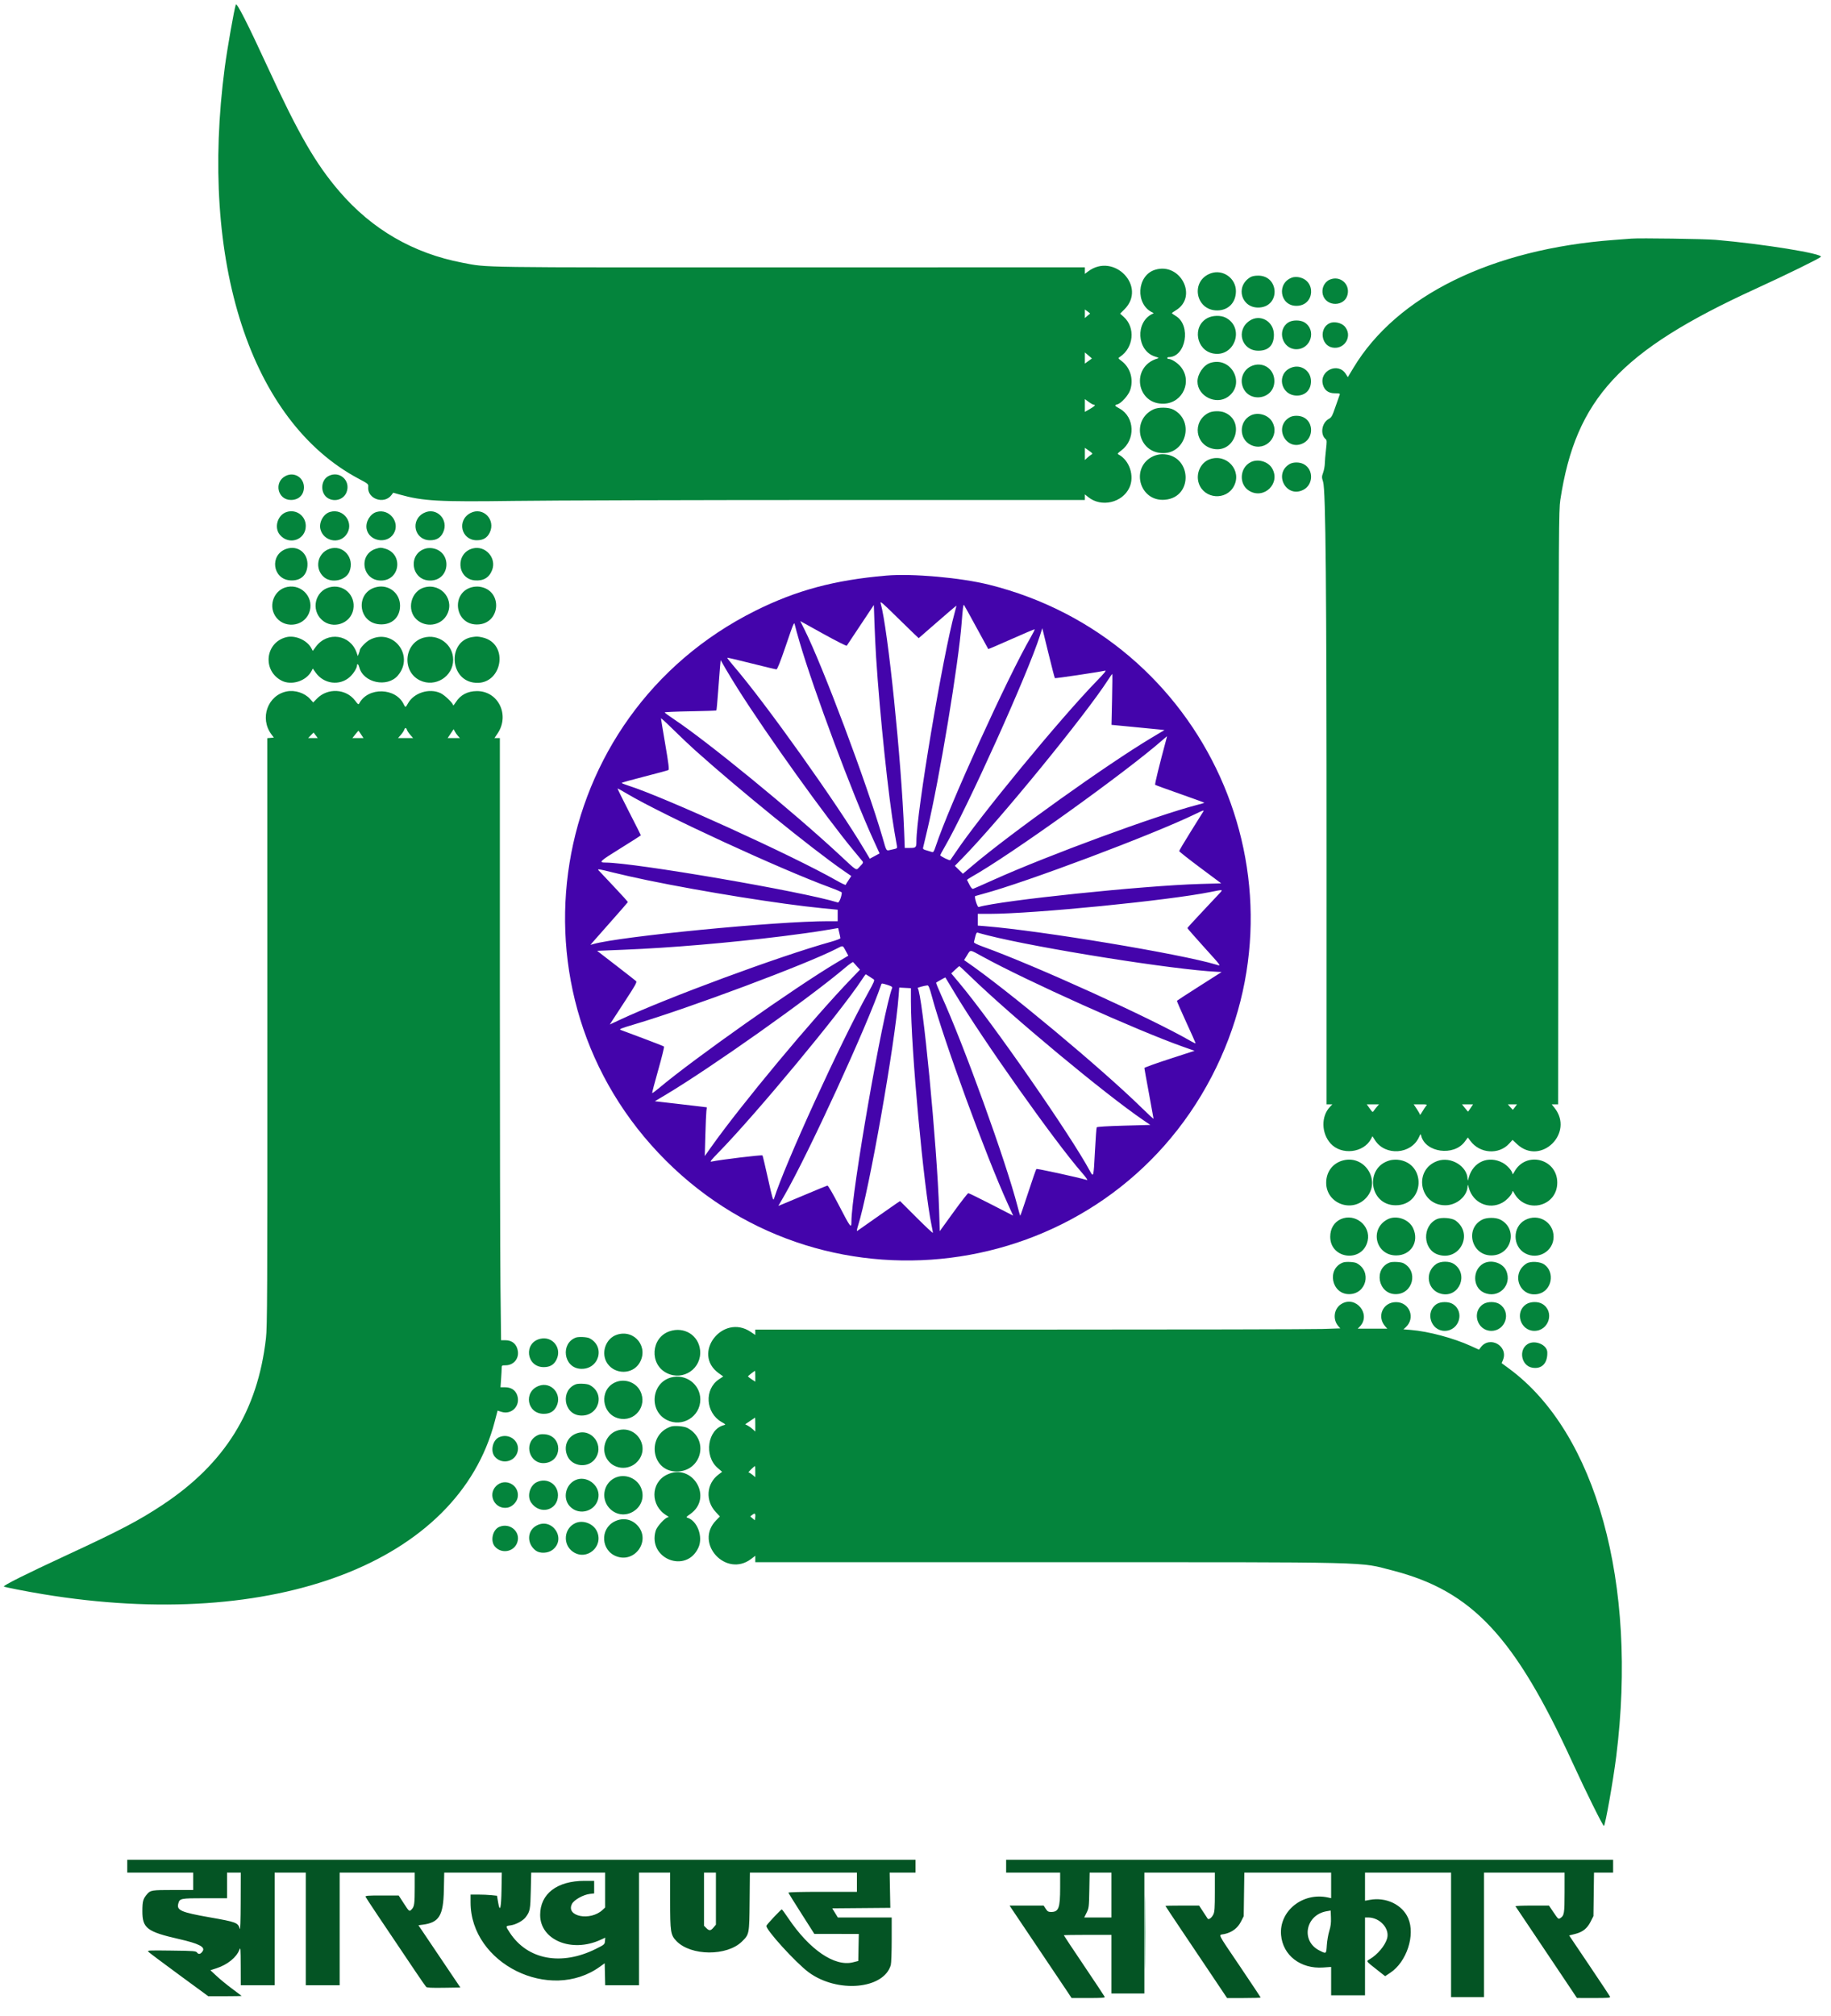 <?xml version="1.0" encoding="UTF-8"?>
<svg xmlns="http://www.w3.org/2000/svg" xmlns:xlink="http://www.w3.org/1999/xlink" id="svg" version="1.1" width="400" height="440.4" viewBox="0, 0, 400,440.4">
  <g id="svgg">
    <path id="path0" d="M27.800 407.600 L 27.800 409.000 35.000 409.000 L 42.200 409.000 42.200 410.900 L 42.200 412.800 37.787 412.800 C 33.212 412.800,32.865 412.854,32.154 413.679 C 31.254 414.724,31.109 415.239,31.104 417.400 C 31.097 421.155,32.096 421.915,39.161 423.527 C 43.412 424.498,44.856 425.233,44.286 426.137 C 43.870 426.796,43.404 426.936,43.080 426.500 C 42.798 426.120,42.509 426.097,37.441 426.033 C 32.116 425.967,32.101 425.968,32.500 426.363 C 32.720 426.581,35.735 428.838,39.200 431.380 L 45.500 436.000 49.183 436.000 C 51.209 436.000,52.829 435.965,52.783 435.922 C 52.737 435.879,51.796 435.174,50.691 434.353 C 49.586 433.533,48.071 432.291,47.325 431.593 L 45.968 430.325 47.282 429.899 C 49.694 429.117,51.689 427.501,52.303 425.831 C 52.543 425.178,52.573 425.552,52.586 429.350 L 52.600 433.600 56.300 433.600 L 60.000 433.600 60.000 421.300 L 60.000 409.000 63.400 409.000 L 66.800 409.000 66.800 421.300 L 66.800 433.600 70.500 433.600 L 74.200 433.600 74.200 421.300 L 74.200 409.000 82.400 409.000 L 90.600 409.000 90.600 412.175 C 90.600 415.762,90.516 416.400,89.970 416.986 C 89.421 417.575,89.414 417.570,88.200 415.700 L 87.100 414.006 83.429 414.003 C 80.239 414.000,79.772 414.040,79.873 414.301 C 79.974 414.564,83.272 419.503,90.760 430.600 C 91.911 432.305,92.958 433.815,93.088 433.955 C 93.266 434.147,94.212 434.196,96.949 434.155 L 100.575 434.100 95.993 427.300 L 91.411 420.500 92.356 420.376 C 95.931 419.906,96.851 418.405,96.967 412.850 L 97.047 409.000 103.336 409.000 L 109.625 409.000 109.562 412.690 C 109.492 416.848,109.215 417.860,108.808 415.446 L 108.573 414.054 107.357 413.927 C 106.688 413.857,105.390 413.800,104.471 413.800 L 102.800 413.800 102.800 415.508 C 102.800 428.878,120.135 437.462,131.100 429.522 L 132.100 428.798 132.156 431.199 L 132.212 433.600 135.906 433.600 L 139.600 433.600 139.600 421.300 L 139.600 409.000 143.000 409.000 L 146.400 409.000 146.400 415.064 C 146.400 422.029,146.494 422.631,147.794 423.970 C 150.947 427.219,158.790 427.276,162.065 424.073 C 163.695 422.479,163.692 422.494,163.760 415.350 L 163.821 409.000 175.510 409.000 L 187.200 409.000 187.200 411.100 L 187.200 413.200 179.683 413.200 C 174.849 413.200,172.190 413.270,172.233 413.397 C 172.270 413.505,173.560 415.571,175.100 417.990 L 177.900 422.386 182.755 422.393 L 187.611 422.400 187.555 425.350 L 187.500 428.300 186.351 428.591 C 182.330 429.609,176.833 425.853,172.165 418.900 C 171.501 417.910,170.887 417.073,170.802 417.041 C 170.650 416.984,167.564 420.256,167.435 420.610 C 167.169 421.343,173.843 428.695,176.663 430.775 C 182.920 435.388,193.084 434.487,194.605 429.184 C 194.712 428.809,194.800 426.320,194.800 423.651 L 194.800 418.800 188.917 418.800 L 183.034 418.800 182.421 417.803 L 181.807 416.806 188.154 416.753 L 194.500 416.700 194.426 412.850 L 194.352 409.000 197.176 409.000 L 200.000 409.000 200.000 407.600 L 200.000 406.200 113.900 406.200 L 27.800 406.200 27.800 407.600 M219.800 407.600 L 219.800 409.000 225.700 409.000 L 231.600 409.000 231.599 412.250 C 231.597 416.760,231.283 417.603,229.605 417.598 C 229.021 417.595,228.823 417.476,228.448 416.898 L 227.996 416.200 224.275 416.200 L 220.554 416.200 220.912 416.750 C 221.109 417.053,223.513 420.630,226.255 424.700 C 228.996 428.770,231.883 433.066,232.670 434.247 L 234.100 436.394 237.771 436.397 C 240.630 436.399,241.421 436.345,241.342 436.150 C 241.287 436.013,239.252 432.946,236.821 429.336 C 234.389 425.725,232.400 422.733,232.400 422.686 C 232.400 422.639,234.740 422.600,237.600 422.600 L 242.800 422.600 242.800 429.000 L 242.800 435.400 246.400 435.400 L 250.000 435.400 250.000 422.200 L 250.000 409.000 257.700 409.000 L 265.400 409.000 265.400 413.220 C 265.400 416.706,265.343 417.559,265.074 418.127 C 264.724 418.863,264.035 419.373,263.825 419.051 C 263.756 418.946,263.307 418.262,262.827 417.530 L 261.953 416.200 258.277 416.200 C 256.254 416.200,254.600 416.234,254.600 416.275 C 254.600 416.317,256.228 418.769,258.217 421.725 C 260.206 424.681,263.236 429.193,264.950 431.750 L 268.066 436.400 271.733 436.400 C 273.750 436.400,275.400 436.350,275.400 436.290 C 275.400 436.229,273.375 433.177,270.900 429.507 C 265.672 421.754,266.137 422.723,267.498 422.418 C 269.154 422.047,270.373 421.131,271.096 419.715 L 271.700 418.529 271.768 413.765 L 271.837 409.000 281.318 409.000 L 290.800 409.000 290.800 411.795 L 290.800 414.590 290.150 414.445 C 284.636 413.215,279.420 417.359,279.861 422.621 C 280.234 427.069,284.121 430.075,289.050 429.728 L 290.800 429.604 290.800 432.702 L 290.800 435.800 294.500 435.800 L 298.200 435.800 298.200 427.300 L 298.200 418.800 298.864 418.800 C 301.472 418.800,303.668 421.251,303.014 423.432 C 302.548 424.988,300.924 426.917,299.248 427.904 C 298.423 428.390,298.352 428.280,300.648 430.089 L 302.597 431.624 303.721 430.877 C 307.311 428.495,309.229 422.634,307.627 418.948 C 306.342 415.993,302.787 414.297,299.250 414.951 L 298.200 415.145 298.200 412.073 L 298.200 409.000 307.600 409.000 L 317.000 409.000 317.000 422.600 L 317.000 436.200 320.600 436.200 L 324.200 436.200 324.200 422.600 L 324.200 409.000 333.000 409.000 L 341.800 409.000 341.797 413.350 C 341.794 417.924,341.718 418.382,340.866 418.942 C 340.450 419.216,340.387 419.162,339.409 417.714 L 338.388 416.200 334.682 416.200 C 332.644 416.200,331.019 416.268,331.070 416.350 C 331.122 416.433,332.979 419.200,335.196 422.500 C 337.413 425.800,340.413 430.275,341.864 432.444 L 344.500 436.388 348.171 436.394 C 351.272 436.399,351.826 436.356,351.733 436.114 C 351.673 435.957,349.637 432.881,347.210 429.278 L 342.796 422.728 344.096 422.401 C 345.762 421.982,346.738 421.205,347.500 419.691 L 348.100 418.500 348.163 413.750 L 348.226 409.000 350.313 409.000 L 352.400 409.000 352.400 407.600 L 352.400 406.200 286.100 406.200 L 219.800 406.200 219.800 407.600 M52.582 415.450 C 52.570 419.562,52.500 421.679,52.386 421.289 C 51.989 419.923,51.666 419.800,45.742 418.758 C 39.583 417.675,38.567 417.233,38.942 415.801 C 39.247 414.633,39.406 414.600,44.708 414.600 L 49.600 414.600 49.600 411.800 L 49.600 409.000 51.100 409.000 L 52.600 409.000 52.582 415.450 M132.200 412.810 L 132.200 416.619 131.650 417.137 C 128.973 419.660,123.532 418.599,124.956 415.832 C 125.413 414.945,127.447 413.813,128.874 413.652 L 129.800 413.548 129.800 412.174 L 129.800 410.800 127.710 410.800 C 121.684 410.800,117.996 413.634,118.002 418.258 C 118.009 423.729,124.876 426.567,131.162 423.696 L 132.223 423.211 132.162 423.956 C 132.102 424.680,132.050 424.725,130.200 425.650 C 122.631 429.432,115.237 428.046,111.370 422.119 C 110.412 420.650,110.409 420.681,111.521 420.528 C 112.697 420.367,114.271 419.513,114.858 418.718 C 115.789 417.456,115.863 417.067,115.957 412.950 L 116.047 409.000 124.123 409.000 L 132.200 409.000 132.200 412.810 M156.400 414.685 L 156.400 420.369 155.882 420.985 C 155.256 421.728,154.935 421.753,154.291 421.109 L 153.800 420.618 153.800 414.809 L 153.800 409.000 155.100 409.000 L 156.400 409.000 156.400 414.685 M242.800 413.900 L 242.800 418.800 239.831 418.800 L 236.861 418.800 237.381 417.751 C 237.876 416.750,237.903 416.521,237.971 412.851 L 238.042 409.000 240.421 409.000 L 242.800 409.000 242.800 413.900 M290.395 421.750 C 290.164 422.492,289.922 423.889,289.857 424.854 C 289.727 426.813,289.763 426.788,288.200 425.992 C 284.123 423.914,285.205 418.229,289.829 417.437 L 290.700 417.288 290.758 418.844 C 290.801 419.993,290.706 420.752,290.395 421.750 " stroke="none" fill="#045424" fill-rule="evenodd"></path>
    <path id="path1" d="M51.516 1.005 C 51.174 1.952,49.648 10.604,49.118 14.600 C 43.462 57.253,54.765 92.027,78.361 104.564 C 80.453 105.675,80.499 105.714,80.438 106.344 C 80.184 108.967,83.924 110.267,85.529 108.114 L 85.900 107.617 87.300 108.012 C 92.382 109.445,95.856 109.638,112.400 109.404 C 120.045 109.296,151.207 109.206,181.650 109.204 L 237.000 109.200 237.000 108.591 L 237.000 107.981 237.750 108.583 C 240.606 110.874,245.187 109.815,246.727 106.508 C 247.897 103.996,246.762 100.535,244.356 99.271 C 244.062 99.117,244.148 98.989,244.949 98.395 C 248.106 96.052,247.909 91.073,244.587 89.241 C 243.471 88.626,243.400 88.494,244.092 88.320 C 244.934 88.109,246.522 86.337,246.906 85.183 C 247.681 82.849,246.936 80.310,245.054 78.875 C 244.218 78.237,244.217 78.235,244.658 77.944 C 247.677 75.950,248.093 71.534,245.481 69.202 L 244.700 68.505 245.621 67.591 C 250.642 62.609,243.321 54.999,237.661 59.316 L 237.000 59.820 237.000 59.104 L 237.000 58.388 172.550 58.401 C 102.802 58.415,106.742 58.471,101.041 57.385 C 90.272 55.332,81.258 50.108,74.117 41.781 C 68.917 35.716,65.229 29.317,58.428 14.562 C 54.045 5.052,51.709 0.470,51.516 1.005 M356.400 52.119 C 355.905 52.160,354.195 52.291,352.600 52.408 C 325.940 54.376,305.148 64.577,295.675 80.336 L 294.450 82.374 293.974 81.637 C 292.291 79.033,288.185 80.972,288.996 83.987 C 289.339 85.258,290.217 85.900,291.614 85.900 C 292.595 85.900,292.781 85.952,292.674 86.200 C 292.603 86.365,292.188 87.542,291.752 88.815 C 291.048 90.872,290.887 91.170,290.307 91.482 C 288.736 92.328,288.345 94.877,289.625 95.938 C 289.869 96.140,289.876 96.483,289.671 98.238 C 289.539 99.372,289.424 100.738,289.415 101.273 C 289.407 101.808,289.245 102.682,289.056 103.215 C 288.733 104.125,288.732 104.248,289.047 105.242 C 289.610 107.018,289.806 128.337,289.803 187.350 L 289.800 241.200 290.437 241.200 L 291.075 241.200 290.548 241.750 C 288.586 243.799,288.647 247.501,290.679 249.751 C 293.054 252.379,297.915 251.820,299.531 248.733 L 299.828 248.166 300.379 249.033 C 302.612 252.548,308.301 252.145,310.000 248.351 C 310.333 247.607,310.355 247.593,310.472 248.061 C 311.396 251.742,317.594 252.590,319.986 249.363 L 320.671 248.438 321.206 249.169 C 323.262 251.977,327.446 252.268,329.711 249.761 L 330.426 248.970 331.417 249.897 C 336.561 254.709,344.005 247.464,339.583 241.950 L 338.981 241.200 339.687 241.200 L 340.393 241.200 340.454 176.350 C 340.511 115.734,340.537 111.350,340.865 109.200 C 344.231 87.119,353.913 76.649,383.500 63.097 C 390.305 59.980,397.322 56.543,397.772 56.106 C 398.465 55.433,385.155 53.277,374.800 52.385 C 372.358 52.175,358.186 51.970,356.400 52.119 M252.334 58.925 C 248.315 60.159,247.966 66.527,251.822 68.274 C 252.059 68.382,252.059 68.418,251.822 68.526 C 247.966 70.273,248.314 76.633,252.334 77.878 C 253.192 78.143,253.247 78.193,252.825 78.318 C 246.923 80.076,248.265 88.513,254.392 88.166 C 258.486 87.935,260.537 83.135,257.873 80.022 C 257.166 79.197,255.906 78.400,255.308 78.400 C 255.139 78.400,255.000 78.310,255.000 78.200 C 255.000 78.090,255.139 78.000,255.308 78.000 C 259.059 78.000,260.275 71.085,256.886 69.030 C 256.406 68.738,256.013 68.455,256.013 68.400 C 256.013 68.345,256.406 68.062,256.886 67.770 C 261.771 64.808,257.868 57.224,252.334 58.925 M264.512 59.698 C 260.006 61.303,261.121 67.800,265.902 67.800 C 268.334 67.800,270.000 66.092,270.000 63.596 C 270.000 60.772,267.160 58.755,264.512 59.698 M273.100 60.574 C 269.740 62.661,271.251 67.447,275.180 67.163 C 279.738 66.833,279.433 60.198,274.860 60.201 C 274.077 60.201,273.505 60.323,273.100 60.574 M282.383 60.585 C 278.843 61.700,279.525 66.802,283.212 66.799 C 287.255 66.796,287.606 61.122,283.600 60.526 C 283.215 60.469,282.667 60.495,282.383 60.585 M290.479 61.086 C 289.296 61.601,288.637 63.053,288.991 64.367 C 289.717 67.064,293.785 67.028,294.396 64.319 C 294.927 61.962,292.696 60.121,290.479 61.086 M238.148 68.486 C 238.121 68.494,237.853 68.718,237.550 68.985 L 237.000 69.470 237.000 68.529 L 237.000 67.588 237.598 68.030 C 237.926 68.273,238.174 68.478,238.148 68.486 M263.781 69.466 C 260.419 71.241,261.282 76.512,265.051 77.212 C 269.744 78.083,272.001 71.556,267.758 69.381 C 266.685 68.830,264.912 68.868,263.781 69.466 M272.984 70.055 C 269.913 72.124,271.223 76.600,274.900 76.600 C 277.125 76.600,278.300 75.391,278.300 73.100 C 278.300 70.198,275.312 68.486,272.984 70.055 M281.462 70.415 C 278.874 72.073,280.121 76.277,283.202 76.277 C 286.402 76.277,287.661 72.050,284.952 70.399 C 284.057 69.853,282.327 69.861,281.462 70.415 M290.500 70.580 C 288.149 71.617,288.562 75.437,291.077 75.909 C 293.800 76.420,295.589 73.292,293.733 71.266 C 293.025 70.493,291.453 70.160,290.500 70.580 M238.535 78.306 C 238.516 78.312,238.163 78.565,237.750 78.868 L 237.000 79.420 237.000 78.199 L 237.000 76.977 237.785 77.637 C 238.217 77.999,238.555 78.301,238.535 78.306 M264.402 79.263 C 262.937 79.730,261.596 81.680,261.601 83.339 C 261.611 86.508,265.622 88.528,268.242 86.683 C 272.199 83.895,269.038 77.787,264.402 79.263 M273.234 80.029 C 271.730 80.773,270.947 82.516,271.384 84.142 C 272.468 88.165,278.400 87.387,278.400 83.222 C 278.400 80.465,275.711 78.803,273.234 80.029 M282.148 80.277 C 278.750 81.530,279.698 86.402,283.340 86.399 C 285.165 86.398,286.398 85.140,286.399 83.280 C 286.401 81.017,284.254 79.500,282.148 80.277 M238.939 88.400 C 239.450 88.400,239.169 88.709,238.093 89.333 L 237.000 89.966 237.000 88.566 L 237.000 87.165 237.839 87.783 C 238.301 88.122,238.796 88.400,238.939 88.400 M252.000 89.404 C 247.283 91.605,248.441 98.479,253.607 98.947 C 259.015 99.438,261.158 91.969,256.329 89.462 C 255.307 88.932,253.076 88.901,252.000 89.404 M263.980 90.198 C 260.401 92.090,261.098 97.225,265.044 98.035 C 269.849 99.022,272.073 91.998,267.554 90.110 C 266.541 89.686,264.870 89.728,263.980 90.198 M273.245 90.732 C 270.623 92.024,270.626 95.906,273.250 97.176 C 276.493 98.746,279.730 95.205,277.903 92.087 C 277.029 90.596,274.822 89.954,273.245 90.732 M281.678 91.181 C 278.114 93.354,281.102 98.730,284.779 96.761 C 286.990 95.577,286.961 92.186,284.732 91.129 C 283.803 90.688,282.448 90.711,281.678 91.181 M238.453 99.267 C 238.259 99.370,237.853 99.683,237.550 99.964 L 237.000 100.475 237.000 99.142 L 237.000 97.808 237.903 98.445 C 238.686 98.996,238.759 99.106,238.453 99.267 M252.000 99.616 C 246.855 101.945,248.831 109.605,254.459 109.154 C 260.886 108.638,260.332 99.175,253.877 99.204 C 253.331 99.207,252.503 99.389,252.000 99.616 M264.300 100.298 C 262.269 101.010,261.155 103.490,261.909 105.624 C 263.103 109.009,267.858 109.367,269.550 106.200 C 271.373 102.788,268.003 99.000,264.300 100.298 M273.245 100.932 C 270.807 102.134,270.588 105.771,272.869 107.181 C 276.113 109.186,279.829 105.573,277.903 102.287 C 277.029 100.796,274.822 100.154,273.245 100.932 M281.682 101.378 C 278.177 103.516,280.960 108.811,284.649 107.024 C 286.937 105.917,287.028 102.553,284.803 101.370 C 283.899 100.890,282.477 100.894,281.682 101.378 M62.404 103.950 C 59.766 105.276,60.630 109.197,63.560 109.199 C 65.252 109.201,66.398 108.084,66.399 106.431 C 66.401 104.305,64.297 102.999,62.404 103.950 M71.824 103.942 C 69.945 104.868,69.918 107.927,71.781 108.890 C 73.293 109.672,75.129 109.023,75.710 107.501 C 76.667 104.997,74.224 102.760,71.824 103.942 M62.663 111.812 C 60.641 112.424,59.798 115.216,61.149 116.821 C 63.133 119.180,66.797 117.921,66.799 114.880 C 66.801 112.689,64.761 111.176,62.663 111.812 M72.095 111.812 C 70.645 112.234,69.609 114.126,70.008 115.624 C 70.683 118.156,73.991 118.900,75.582 116.878 C 77.536 114.393,75.149 110.924,72.095 111.812 M82.263 111.820 C 80.849 112.230,79.805 113.996,80.087 115.503 C 80.599 118.232,84.550 118.932,86.001 116.552 C 87.497 114.098,85.059 111.011,82.263 111.820 M92.602 112.039 C 89.536 113.613,90.532 118.000,93.956 118.000 C 95.349 118.000,96.228 117.481,96.786 116.329 C 98.149 113.513,95.340 110.633,92.602 112.039 M102.802 112.039 C 99.736 113.613,100.732 118.000,104.156 118.000 C 105.549 118.000,106.428 117.481,106.986 116.329 C 108.349 113.513,105.540 110.633,102.802 112.039 M62.500 119.900 C 58.854 121.190,59.526 126.481,63.371 126.759 C 65.585 126.919,67.007 125.727,67.163 123.580 C 67.363 120.814,65.059 118.996,62.500 119.900 M71.931 119.892 C 69.288 120.834,68.659 124.268,70.799 126.068 C 72.442 127.451,75.524 126.787,76.321 124.880 C 77.585 121.855,74.920 118.826,71.931 119.892 M82.207 119.835 C 78.207 120.983,79.071 126.810,83.240 126.797 C 87.433 126.784,88.153 120.946,84.100 119.824 C 83.179 119.569,83.134 119.569,82.207 119.835 M93.100 119.780 C 89.007 120.809,89.739 126.784,93.960 126.797 C 98.435 126.811,98.835 120.382,94.400 119.731 C 94.015 119.675,93.430 119.697,93.100 119.780 M103.300 119.780 C 99.443 120.750,99.787 126.434,103.722 126.760 C 105.618 126.917,106.874 126.166,107.513 124.494 C 108.520 121.856,106.047 119.089,103.300 119.780 M62.783 128.187 C 59.984 128.732,58.577 132.041,60.100 134.500 C 61.850 137.326,66.216 137.003,67.490 133.954 C 68.800 130.819,66.121 127.537,62.783 128.187 M71.937 128.284 C 68.834 129.125,67.897 133.164,70.292 135.372 C 72.654 137.549,76.599 136.258,77.179 133.117 C 77.758 129.983,75.012 127.450,71.937 128.284 M82.400 128.188 C 77.555 129.162,78.059 136.087,82.995 136.366 C 85.613 136.514,87.407 134.838,87.396 132.256 C 87.383 129.596,85.010 127.663,82.400 128.188 M92.741 128.288 C 89.759 129.080,88.746 133.251,91.031 135.327 C 92.983 137.101,96.139 136.698,97.500 134.500 C 99.529 131.224,96.513 127.286,92.741 128.288 M103.381 128.187 C 98.459 129.145,99.174 136.409,104.189 136.397 C 109.395 136.384,109.949 128.912,104.800 128.151 C 104.415 128.094,103.776 128.110,103.381 128.187 M62.500 139.178 C 57.929 140.363,57.287 146.449,61.500 148.654 C 63.676 149.792,66.921 148.754,68.054 146.558 L 68.334 146.016 68.956 146.898 C 70.729 149.414,74.205 149.860,76.423 147.856 C 77.238 147.119,78.000 145.883,78.000 145.296 C 78.000 144.820,78.336 145.117,78.489 145.729 C 79.345 149.139,84.622 150.263,86.932 147.527 C 90.646 143.128,85.804 137.055,80.740 139.761 C 79.907 140.207,78.600 141.590,78.600 142.026 C 78.600 142.108,78.503 142.427,78.384 142.737 L 78.167 143.300 77.905 142.544 C 76.526 138.567,71.538 137.836,69.013 141.240 L 68.325 142.167 68.050 141.633 C 67.117 139.825,64.489 138.662,62.500 139.178 M92.543 139.275 C 88.254 140.471,87.726 146.681,91.749 148.611 C 95.084 150.211,99.000 147.772,99.000 144.095 C 99.000 140.777,95.778 138.372,92.543 139.275 M103.173 139.141 C 97.905 139.951,98.093 148.228,103.398 149.076 C 109.638 150.074,111.513 140.550,105.340 139.209 C 104.375 138.999,104.143 138.992,103.173 139.141 M62.669 151.011 C 58.478 151.825,56.662 156.881,59.296 160.400 L 59.820 161.100 59.105 161.162 L 58.390 161.225 58.406 225.362 C 58.420 283.011,58.389 289.783,58.100 292.300 C 56.281 308.165,49.145 319.657,35.500 328.692 C 30.319 332.123,26.144 334.312,14.523 339.688 C 5.796 343.726,0.638 346.304,0.855 346.522 C 0.990 346.657,5.816 347.600,9.400 348.191 C 59.993 356.543,100.036 341.248,108.073 310.500 L 108.700 308.100 109.531 308.363 C 111.803 309.082,113.775 306.997,112.980 304.716 C 112.597 303.616,111.649 303.000,110.340 303.000 L 109.340 303.000 109.470 301.169 C 109.542 300.162,109.600 299.082,109.600 298.769 C 109.600 298.233,109.649 298.200,110.450 298.199 C 112.147 298.198,113.363 296.819,113.139 295.150 C 112.934 293.622,111.923 292.723,110.409 292.723 L 109.465 292.723 109.332 281.029 C 109.260 274.597,109.200 245.004,109.200 215.267 L 109.200 161.200 108.614 161.200 L 108.027 161.200 108.710 160.186 C 111.408 156.175,108.854 150.934,104.205 150.944 C 102.157 150.948,100.592 151.769,99.576 153.370 C 99.259 153.869,99.000 154.180,99.000 154.061 C 99.000 153.607,97.165 151.827,96.252 151.396 C 93.782 150.228,90.367 151.321,89.093 153.687 C 88.638 154.531,88.536 154.558,88.241 153.911 C 86.532 150.159,80.393 149.991,78.472 153.644 C 78.317 153.938,78.189 153.852,77.595 153.050 C 75.634 150.403,71.570 150.181,69.230 152.593 L 68.422 153.426 67.709 152.637 C 66.546 151.349,64.436 150.668,62.669 151.011 M88.904 159.413 C 88.976 159.640,89.307 160.135,89.638 160.513 L 90.241 161.200 88.600 161.200 L 86.959 161.200 87.562 160.513 C 87.893 160.135,88.224 159.640,88.296 159.413 C 88.368 159.186,88.505 159.000,88.600 159.000 C 88.695 159.000,88.832 159.186,88.904 159.413 M100.059 160.750 L 100.470 161.200 99.133 161.200 L 97.797 161.200 98.449 160.231 L 99.100 159.262 99.374 159.781 C 99.525 160.066,99.833 160.503,100.059 160.750 M78.876 160.400 L 79.406 161.200 78.193 161.200 L 76.981 161.200 77.624 160.400 C 77.978 159.960,78.285 159.600,78.307 159.600 C 78.329 159.600,78.585 159.960,78.876 160.400 M68.968 160.600 L 69.412 161.200 68.369 161.200 L 67.325 161.200 67.900 160.600 C 68.216 160.270,68.486 160.000,68.500 160.000 C 68.514 160.000,68.724 160.270,68.968 160.600 M300.866 241.650 C 300.644 241.898,300.328 242.302,300.164 242.548 C 299.865 242.996,299.865 242.996,299.220 242.098 L 298.575 241.200 299.922 241.200 L 301.270 241.200 300.866 241.650 M311.547 241.550 C 311.373 241.743,311.000 242.305,310.718 242.800 C 310.436 243.295,310.204 243.597,310.202 243.470 C 310.201 243.344,309.891 242.781,309.514 242.220 L 308.827 241.200 310.345 241.200 C 311.777 241.200,311.844 241.220,311.547 241.550 M321.276 242.000 C 320.985 242.440,320.729 242.800,320.707 242.800 C 320.685 242.800,320.378 242.440,320.024 242.000 L 319.381 241.200 320.593 241.200 L 321.806 241.200 321.276 242.000 M330.968 241.800 C 330.724 242.130,330.512 242.400,330.495 242.400 C 330.479 242.400,330.226 242.130,329.932 241.800 L 329.397 241.200 330.404 241.200 L 331.412 241.200 330.968 241.800 M293.544 253.418 C 291.220 253.965,289.732 255.868,289.719 258.309 C 289.696 262.881,295.386 265.020,298.476 261.600 C 301.716 258.014,298.273 252.305,293.544 253.418 M303.744 253.408 C 298.046 254.826,299.036 263.249,304.900 263.249 C 311.263 263.249,311.700 253.955,305.368 253.309 C 304.891 253.260,304.160 253.305,303.744 253.408 M314.037 253.570 C 308.693 255.466,310.058 263.246,315.735 263.249 C 318.238 263.251,320.560 261.255,320.613 259.056 C 320.624 258.620,320.680 258.696,320.872 259.410 C 321.768 262.732,325.244 264.289,328.187 262.688 C 329.209 262.132,330.393 260.812,330.408 260.211 C 330.412 260.040,330.558 260.170,330.731 260.500 C 333.224 265.243,340.200 263.622,340.200 258.300 C 340.200 253.021,333.262 251.322,330.790 255.996 C 330.585 256.383,330.414 256.556,330.409 256.380 C 330.392 255.773,329.267 254.499,328.285 253.974 C 325.156 252.303,321.798 253.759,320.873 257.188 C 320.680 257.903,320.624 257.980,320.613 257.544 C 320.545 254.701,316.957 252.534,314.037 253.570 M292.900 266.284 C 291.450 266.934,290.600 268.350,290.600 270.119 C 290.600 275.064,297.702 275.835,298.778 271.006 C 299.516 267.697,296.019 264.888,292.900 266.284 M303.100 266.332 C 299.124 268.428,300.518 274.200,305.000 274.200 C 308.236 274.200,310.091 271.223,308.708 268.252 C 307.788 266.276,305.011 265.325,303.100 266.332 M313.900 266.270 C 310.639 267.763,310.803 272.912,314.146 274.015 C 318.882 275.578,322.009 269.455,317.951 266.565 C 317.154 265.997,314.860 265.830,313.900 266.270 M323.761 266.408 C 319.973 268.409,321.488 274.200,325.800 274.200 C 330.241 274.200,331.694 268.399,327.758 266.381 C 326.750 265.864,324.766 265.877,323.761 266.408 M333.181 266.466 C 330.384 267.943,330.395 272.251,333.200 273.750 C 336.020 275.256,339.388 273.294,339.397 270.140 C 339.406 266.902,336.079 264.935,333.181 266.466 M293.400 275.744 C 289.793 277.100,290.852 282.657,294.717 282.657 C 298.529 282.657,299.743 277.650,296.360 275.882 C 295.832 275.606,293.995 275.521,293.400 275.744 M303.600 275.744 C 300.005 277.095,301.051 282.657,304.900 282.657 C 308.676 282.657,309.931 277.623,306.586 275.893 C 306.036 275.608,304.205 275.517,303.600 275.744 M313.798 276.050 C 311.112 277.878,311.799 281.903,314.917 282.604 C 318.787 283.473,320.925 278.285,317.616 276.055 C 316.665 275.414,314.736 275.412,313.798 276.050 M323.994 276.007 C 321.638 277.412,321.711 281.153,324.117 282.295 C 327.316 283.813,330.482 280.702,329.019 277.480 C 328.241 275.768,325.664 275.012,323.994 276.007 M333.491 275.961 C 329.924 278.203,332.007 283.523,336.091 282.602 C 338.990 281.948,339.788 277.900,337.359 276.171 C 336.454 275.527,334.363 275.413,333.491 275.961 M293.048 284.799 C 291.372 285.821,291.071 288.222,292.430 289.718 L 292.810 290.136 288.873 290.268 C 286.707 290.341,257.950 290.400,224.968 290.400 L 165.000 290.400 165.000 290.986 L 165.000 291.573 164.001 290.901 C 157.880 286.782,151.039 295.637,157.022 299.935 L 157.995 300.634 157.052 301.267 C 153.808 303.444,154.130 308.581,157.635 310.583 C 158.553 311.107,158.591 311.159,158.147 311.270 C 154.579 312.166,153.723 317.989,156.773 320.616 L 157.753 321.460 156.931 322.087 C 154.309 324.086,154.055 327.779,156.368 330.252 L 157.269 331.215 156.445 332.057 C 151.595 337.019,158.589 344.696,164.116 340.478 L 165.000 339.803 165.000 340.501 L 165.000 341.200 228.950 341.202 C 301.812 341.205,296.697 341.080,304.300 343.040 C 321.614 347.502,330.912 357.455,343.593 385.100 C 346.510 391.458,350.151 398.800,350.388 398.800 C 350.667 398.800,352.419 388.929,353.085 383.600 C 357.805 345.840,348.701 312.926,329.660 298.915 L 328.050 297.730 328.325 297.071 C 329.606 294.006,325.450 291.623,323.471 294.288 L 323.100 294.788 321.300 293.969 C 317.527 292.253,312.067 290.792,308.252 290.478 L 306.603 290.343 307.112 289.872 C 309.278 287.864,307.925 284.399,304.976 284.401 C 302.075 284.403,300.694 287.592,302.660 289.750 L 303.070 290.200 299.835 290.200 L 296.600 290.200 297.018 289.782 C 299.652 287.148,296.234 282.857,293.048 284.799 M313.862 284.815 C 311.274 286.473,312.521 290.677,315.602 290.677 C 318.802 290.677,320.061 286.450,317.352 284.799 C 316.457 284.253,314.727 284.261,313.862 284.815 M324.041 284.829 C 321.427 286.503,322.682 290.677,325.800 290.677 C 328.930 290.677,330.210 286.584,327.620 284.854 C 326.702 284.241,324.978 284.228,324.041 284.829 M333.372 284.890 C 330.853 286.601,332.142 290.677,335.202 290.677 C 338.402 290.677,339.661 286.450,336.952 284.799 C 335.988 284.211,334.308 284.254,333.372 284.890 M146.239 290.779 C 142.201 292.174,141.829 297.983,145.656 299.890 C 149.272 301.693,153.354 298.889,152.941 294.885 C 152.603 291.611,149.441 289.674,146.239 290.779 M134.823 291.500 C 132.270 292.296,131.162 295.634,132.717 297.842 C 134.413 300.249,138.150 300.202,139.666 297.755 C 141.801 294.309,138.692 290.294,134.823 291.500 M125.800 292.144 C 122.405 293.420,123.114 298.661,126.722 298.960 C 130.794 299.298,132.381 294.152,128.780 292.290 C 128.234 292.008,126.402 291.918,125.800 292.144 M118.055 292.402 C 114.325 293.243,114.948 298.597,118.776 298.599 C 120.147 298.600,121.031 298.075,121.586 296.929 C 122.790 294.441,120.730 291.799,118.055 292.402 M333.744 293.555 C 331.694 294.825,332.336 298.270,334.704 298.714 C 336.793 299.106,338.116 297.755,338.022 295.326 C 337.959 293.689,335.303 292.589,333.744 293.555 M165.000 300.588 L 165.000 301.776 164.200 301.253 C 163.760 300.965,163.402 300.677,163.405 300.614 C 163.409 300.518,164.802 299.429,164.950 299.407 C 164.978 299.403,165.000 299.935,165.000 300.588 M146.543 300.875 C 142.296 302.060,141.715 308.131,145.656 310.128 C 149.053 311.850,153.027 309.407,152.991 305.620 C 152.960 302.310,149.781 299.971,146.543 300.875 M134.300 301.967 C 130.853 303.605,131.415 308.851,135.138 309.789 C 138.664 310.677,141.507 307.099,139.875 303.826 C 138.887 301.842,136.347 300.995,134.300 301.967 M125.800 302.344 C 122.405 303.620,123.114 308.861,126.722 309.160 C 130.794 309.498,132.381 304.352,128.780 302.490 C 128.234 302.208,126.402 302.118,125.800 302.344 M117.737 302.683 C 114.287 303.943,115.112 308.797,118.776 308.799 C 120.147 308.800,121.031 308.275,121.586 307.129 C 122.854 304.509,120.424 301.702,117.737 302.683 M165.000 311.137 L 165.000 312.675 164.450 312.161 C 164.148 311.879,163.651 311.521,163.347 311.366 L 162.793 311.085 163.847 310.366 C 164.426 309.970,164.923 309.635,164.950 309.623 C 164.978 309.610,165.000 310.292,165.000 311.137 M146.599 311.575 C 141.189 313.350,142.171 321.378,147.800 321.394 C 153.296 321.411,155.017 314.391,150.135 311.866 C 149.430 311.502,147.345 311.330,146.599 311.575 M134.727 312.493 C 132.419 313.316,131.308 316.226,132.465 318.419 C 133.800 320.946,137.331 321.353,139.274 319.202 C 142.195 315.970,138.844 311.025,134.727 312.493 M125.931 313.081 C 123.851 313.851,123.014 316.064,124.019 318.140 C 125.061 320.291,128.291 320.675,129.842 318.832 C 132.248 315.973,129.407 311.794,125.931 313.081 M117.172 313.620 C 114.282 315.342,115.704 319.872,119.034 319.552 C 122.973 319.173,122.905 313.537,118.958 313.260 C 118.137 313.202,117.737 313.283,117.172 313.620 M109.054 313.897 C 107.619 314.520,107.074 316.944,108.096 318.159 C 109.541 319.876,112.318 319.366,113.015 317.254 C 113.780 314.936,111.368 312.891,109.054 313.897 M165.000 321.418 L 165.000 322.636 164.385 322.118 C 164.046 321.833,163.664 321.599,163.535 321.597 C 163.353 321.595,164.733 320.240,164.950 320.208 C 164.978 320.203,165.000 320.748,165.000 321.418 M145.634 322.121 C 142.091 323.886,142.072 328.860,145.600 330.978 C 146.071 331.261,146.181 331.399,145.937 331.399 C 145.351 331.400,143.519 333.389,143.243 334.323 C 141.430 340.460,149.952 343.814,152.584 338.000 C 153.633 335.682,152.356 332.184,150.212 331.504 C 149.843 331.387,149.903 331.299,150.748 330.718 C 155.933 327.155,151.268 319.313,145.634 322.121 M134.181 322.865 C 131.654 324.200,131.247 327.731,133.398 329.674 C 136.501 332.478,141.359 329.442,140.205 325.419 C 139.485 322.906,136.501 321.641,134.181 322.865 M125.700 323.272 C 123.532 324.280,122.887 327.257,124.463 328.976 C 126.558 331.262,130.400 330.013,130.747 326.934 C 131.042 324.315,128.081 322.166,125.700 323.272 M117.244 323.733 C 115.723 324.482,115.090 326.808,116.032 328.182 C 117.944 330.968,121.875 329.900,121.893 326.589 C 121.907 324.147,119.457 322.642,117.244 323.733 M108.376 324.576 C 106.446 326.507,108.144 329.749,110.847 329.292 C 111.896 329.115,112.916 328.087,113.096 327.027 C 113.551 324.330,110.307 322.645,108.376 324.576 M164.964 331.624 L 164.900 332.049 164.400 331.627 L 163.900 331.205 164.400 330.812 C 164.954 330.375,165.117 330.610,164.964 331.624 M134.262 332.307 C 130.974 333.945,131.300 338.773,134.780 339.967 C 138.817 341.352,142.146 336.459,139.341 333.263 C 138.032 331.773,136.073 331.404,134.262 332.307 M125.696 332.668 C 123.156 333.821,122.870 337.366,125.191 338.945 C 128.179 340.979,131.918 337.782,130.417 334.477 C 129.648 332.783,127.368 331.909,125.696 332.668 M117.121 333.253 C 115.107 334.408,115.078 337.210,117.065 338.682 C 117.961 339.346,119.709 339.270,120.687 338.524 C 123.868 336.097,120.596 331.261,117.121 333.253 M109.054 333.497 C 107.619 334.120,107.074 336.544,108.096 337.759 C 109.541 339.476,112.318 338.966,113.015 336.854 C 113.780 334.536,111.368 332.491,109.054 333.497 M250.094 422.100 C 250.094 429.360,250.119 432.301,250.150 428.635 C 250.180 424.970,250.180 419.030,250.150 415.435 C 250.119 411.841,250.094 414.840,250.094 422.100 " stroke="none" fill="#04843c" fill-rule="evenodd"></path>
    <path id="path2" d="M193.600 125.719 C 182.286 126.694,173.953 128.935,164.976 133.417 C 119.101 156.319,109.202 217.313,145.486 253.506 C 181.162 289.092,241.454 279.811,264.695 235.154 C 287.135 192.035,263.381 139.516,216.100 127.716 C 209.871 126.161,199.326 125.225,193.600 125.719 M199.800 138.543 L 200.700 139.380 204.800 135.810 C 207.055 133.846,208.916 132.254,208.936 132.272 C 208.956 132.291,208.800 132.929,208.588 133.691 C 205.971 143.132,200.201 177.552,200.200 183.734 C 200.200 185.096,200.101 185.200,198.805 185.200 L 197.653 185.200 197.519 181.650 C 196.933 166.120,193.963 137.249,192.386 131.753 C 192.231 131.212,192.753 131.650,195.550 134.406 C 197.393 136.221,199.305 138.083,199.800 138.543 M213.287 137.000 C 214.690 139.585,215.864 141.727,215.896 141.761 C 215.928 141.794,218.191 140.826,220.924 139.609 C 223.657 138.393,225.950 137.421,226.020 137.449 C 226.090 137.477,225.703 138.265,225.162 139.200 C 220.097 147.943,207.280 176.142,204.408 184.863 C 204.047 185.957,203.893 186.202,203.629 186.100 C 203.448 186.030,202.911 185.869,202.435 185.741 C 201.718 185.549,201.587 185.440,201.666 185.105 C 201.719 184.882,202.125 183.170,202.569 181.300 C 205.266 169.946,209.408 144.952,210.093 135.900 C 210.321 132.893,210.444 131.964,210.590 132.132 C 210.671 132.224,211.884 134.415,213.287 137.000 M191.397 143.600 C 192.210 156.208,194.118 174.338,195.406 181.700 C 195.637 183.020,195.874 184.372,195.932 184.705 C 196.036 185.300,196.019 185.313,194.883 185.552 C 193.483 185.845,193.756 186.194,192.789 182.885 C 189.274 170.859,179.685 145.334,175.706 137.412 L 174.820 135.647 179.843 138.432 C 182.606 139.963,184.919 141.134,184.983 141.033 C 185.047 140.932,186.405 138.889,188.000 136.494 L 190.900 132.138 191.035 136.119 C 191.110 138.309,191.273 141.675,191.397 143.600 M174.699 140.306 C 177.879 151.095,186.184 173.326,190.853 183.547 L 192.154 186.395 191.087 186.973 L 190.020 187.551 188.874 185.625 C 182.831 175.467,167.253 153.590,160.318 145.522 C 159.477 144.544,158.827 143.707,158.872 143.661 C 158.917 143.616,161.290 144.169,164.144 144.890 C 166.999 145.610,169.464 146.200,169.622 146.200 C 169.819 146.200,170.470 144.556,171.697 140.954 C 173.413 135.917,173.490 135.739,173.649 136.504 C 173.739 136.942,174.212 138.653,174.699 140.306 M230.449 148.116 C 230.544 148.211,239.985 146.802,241.399 146.481 C 241.770 146.397,241.310 146.971,239.595 148.734 C 231.658 156.892,213.933 178.416,208.757 186.183 C 208.200 187.017,207.679 187.774,207.598 187.864 C 207.456 188.024,205.409 187.017,205.403 186.784 C 205.401 186.720,205.813 185.955,206.319 185.084 C 211.300 176.494,224.531 147.167,227.175 138.853 L 227.700 137.203 229.019 142.604 C 229.744 145.574,230.388 148.054,230.449 148.116 M161.159 150.400 C 167.541 160.509,180.453 178.531,186.596 185.906 C 187.423 186.899,188.227 187.870,188.382 188.064 C 188.634 188.380,188.582 188.502,187.889 189.211 C 186.938 190.185,187.472 190.484,183.371 186.676 C 173.117 177.154,154.607 162.002,147.214 157.080 C 146.107 156.343,145.200 155.675,145.200 155.597 C 145.200 155.519,147.720 155.412,150.801 155.360 C 153.882 155.307,156.445 155.221,156.498 155.169 C 156.551 155.116,156.729 153.189,156.894 150.887 C 157.059 148.584,157.248 146.132,157.314 145.438 L 157.434 144.177 158.444 145.938 C 158.999 146.907,160.221 148.915,161.159 150.400 M242.940 152.759 L 242.815 158.318 247.558 158.772 C 250.166 159.021,252.770 159.277,253.345 159.340 L 254.390 159.454 251.545 161.153 C 241.940 166.888,220.814 181.976,212.384 189.123 L 210.357 190.841 209.476 189.977 L 208.596 189.112 210.267 187.406 C 218.374 179.128,237.165 156.132,242.100 148.449 C 242.540 147.764,242.937 147.203,242.982 147.202 C 243.027 147.201,243.008 149.701,242.940 152.759 M151.800 163.823 C 161.254 172.314,177.375 185.391,184.236 190.136 L 185.972 191.336 185.387 192.218 C 185.065 192.703,184.777 193.173,184.747 193.262 C 184.717 193.350,183.794 192.912,182.696 192.288 C 173.201 186.887,145.054 174.063,137.250 171.582 C 136.453 171.329,135.800 171.067,135.800 171.001 C 135.800 170.935,138.048 170.307,140.795 169.605 C 143.542 168.904,145.898 168.263,146.030 168.182 C 146.210 168.070,146.038 166.682,145.333 162.567 C 144.818 159.560,144.397 157.011,144.398 156.903 C 144.399 156.794,145.593 157.883,147.050 159.322 C 148.508 160.760,150.645 162.786,151.800 163.823 M254.792 161.450 C 253.268 167.094,252.235 171.311,252.353 171.413 C 252.434 171.483,254.903 172.383,257.840 173.413 C 260.778 174.443,263.155 175.312,263.122 175.344 C 263.090 175.377,262.352 175.587,261.482 175.811 C 252.687 178.082,228.905 186.834,217.100 192.145 C 214.790 193.184,212.763 194.077,212.595 194.129 C 212.388 194.193,212.134 193.915,211.800 193.261 C 211.530 192.733,211.285 192.255,211.255 192.200 C 211.225 192.145,211.673 191.836,212.250 191.514 C 220.571 186.870,246.024 168.627,254.100 161.519 C 254.540 161.132,254.915 160.812,254.934 160.808 C 254.953 160.803,254.889 161.093,254.792 161.450 M137.058 173.405 C 144.956 178.075,170.441 189.832,181.300 193.816 C 182.730 194.341,183.898 194.845,183.896 194.935 C 183.877 195.799,183.318 197.201,183.028 197.111 C 175.349 194.724,138.651 188.422,132.286 188.397 C 130.697 188.391,130.980 188.119,135.512 185.312 C 137.981 183.783,140.000 182.488,140.000 182.433 C 140.000 182.378,138.829 180.053,137.398 177.267 C 135.968 174.480,134.847 172.200,134.908 172.200 C 134.969 172.200,135.937 172.742,137.058 173.405 M262.870 177.250 C 262.785 177.388,261.565 179.340,260.158 181.590 C 258.751 183.839,257.604 185.774,257.608 185.890 C 257.613 186.005,259.679 187.638,262.201 189.518 L 266.785 192.937 262.242 193.066 C 249.843 193.419,218.556 196.675,213.790 198.108 C 213.518 198.190,212.794 195.885,213.038 195.714 C 213.072 195.690,213.865 195.466,214.800 195.217 C 224.023 192.759,251.834 182.303,261.100 177.810 C 262.864 176.955,263.097 176.881,262.870 177.250 M141.500 192.270 C 153.720 194.781,170.496 197.468,179.450 198.348 L 183.000 198.697 183.000 199.948 L 183.000 201.200 180.929 201.200 C 169.669 201.200,135.415 204.532,129.636 206.190 L 128.984 206.377 129.449 205.825 C 129.704 205.521,131.530 203.453,133.506 201.228 C 135.483 199.004,137.123 197.118,137.151 197.038 C 137.179 196.959,135.829 195.450,134.151 193.687 C 132.473 191.923,130.948 190.303,130.762 190.087 C 130.461 189.738,130.800 189.788,133.762 190.530 C 135.598 190.990,139.080 191.773,141.500 192.270 M266.576 194.950 C 266.302 195.253,264.575 197.092,262.739 199.038 C 260.903 200.984,259.400 202.635,259.400 202.707 C 259.400 202.779,260.957 204.562,262.860 206.669 C 267.011 211.264,266.852 211.037,265.651 210.675 C 257.915 208.347,227.472 203.284,215.250 202.292 L 213.600 202.158 213.600 200.879 L 213.600 199.600 216.150 199.598 C 225.866 199.591,255.333 196.674,264.500 194.812 C 267.131 194.278,267.182 194.281,266.576 194.950 M183.592 204.912 C 183.596 205.028,182.680 205.379,181.555 205.693 C 170.309 208.826,145.681 217.931,135.277 222.801 L 133.216 223.766 133.681 223.033 C 133.936 222.630,135.290 220.555,136.688 218.423 C 138.776 215.239,139.184 214.501,138.966 214.295 C 138.820 214.157,136.843 212.611,134.572 210.859 L 130.445 207.673 136.272 207.436 C 146.569 207.017,159.122 205.949,171.000 204.480 C 174.135 204.092,178.140 203.533,179.900 203.237 L 183.100 202.700 183.342 203.700 C 183.474 204.250,183.587 204.795,183.592 204.912 M215.780 204.295 C 226.914 207.117,256.494 211.815,265.891 212.254 L 266.882 212.300 262.030 215.387 C 259.361 217.085,257.148 218.525,257.112 218.587 C 257.076 218.649,257.977 220.725,259.115 223.200 C 260.253 225.675,261.187 227.769,261.192 227.854 C 261.196 227.939,260.728 227.734,260.150 227.399 C 251.690 222.489,226.207 210.907,214.800 206.787 C 213.407 206.284,212.723 205.939,212.769 205.764 C 212.807 205.619,212.941 205.071,213.067 204.547 C 213.228 203.879,213.378 203.625,213.569 203.699 C 213.720 203.757,214.714 204.025,215.780 204.295 M184.747 207.666 L 185.325 208.733 182.826 210.216 C 173.736 215.613,151.552 231.271,144.033 237.597 C 143.226 238.276,142.525 238.792,142.476 238.743 C 142.427 238.693,143.022 236.421,143.798 233.692 C 144.575 230.963,145.140 228.663,145.055 228.580 C 144.970 228.498,142.920 227.691,140.500 226.787 C 138.080 225.884,135.875 225.059,135.600 224.955 C 135.172 224.792,135.618 224.611,138.700 223.695 C 150.680 220.136,176.235 210.575,182.738 207.219 C 184.217 206.456,184.074 206.424,184.747 207.666 M214.622 208.920 C 224.249 214.215,248.555 225.137,258.531 228.652 L 260.962 229.509 255.481 231.290 C 252.467 232.269,250.000 233.159,250.000 233.267 C 250.000 233.374,250.450 235.873,251.000 238.820 C 251.550 241.766,252.000 244.249,252.001 244.338 C 252.001 244.427,250.854 243.373,249.451 241.997 C 240.696 233.405,219.838 216.024,211.051 210.000 L 210.614 209.700 211.257 208.656 C 212.050 207.370,211.762 207.347,214.622 208.920 M187.185 211.045 L 187.869 211.791 185.985 213.748 C 177.401 222.660,161.944 241.229,155.308 250.600 L 153.962 252.500 154.088 248.000 C 154.158 245.525,154.260 243.130,154.315 242.678 L 154.416 241.857 153.558 241.745 C 153.086 241.683,150.530 241.383,147.878 241.079 L 143.056 240.525 145.278 239.203 C 155.192 233.306,176.833 217.992,184.693 211.312 C 185.555 210.580,186.315 210.052,186.381 210.140 C 186.447 210.228,186.809 210.635,187.185 211.045 M211.980 213.250 C 221.107 222.087,241.404 238.956,249.775 244.661 L 251.300 245.700 245.506 245.859 C 241.985 245.955,239.663 246.097,239.587 246.220 C 239.518 246.332,239.344 248.716,239.199 251.520 C 238.907 257.167,238.892 257.225,238.094 255.744 C 233.841 247.853,216.751 223.268,209.528 214.652 L 207.811 212.604 208.656 211.807 C 209.120 211.369,209.535 211.008,209.578 211.005 C 209.622 211.002,210.702 212.013,211.980 213.250 M189.866 213.250 C 190.243 213.498,190.689 213.790,190.859 213.900 C 191.122 214.070,190.946 214.500,189.671 216.800 C 183.517 227.899,171.470 254.252,169.067 261.868 C 168.918 262.341,168.706 261.615,167.794 257.503 C 167.192 254.790,166.644 252.478,166.575 252.364 C 166.468 252.188,157.324 253.293,155.400 253.714 C 155.019 253.798,155.382 253.332,156.920 251.762 C 165.073 243.439,183.557 221.167,188.301 213.950 C 188.716 213.318,189.085 212.800,189.119 212.800 C 189.154 212.800,189.490 213.003,189.866 213.250 M208.519 216.799 C 214.696 227.122,230.424 249.347,236.350 256.125 C 237.222 257.122,237.695 257.798,237.476 257.736 C 235.165 257.072,226.529 255.193,226.403 255.326 C 226.312 255.422,225.496 257.775,224.590 260.555 C 223.684 263.335,222.912 265.579,222.875 265.542 C 222.838 265.505,222.577 264.580,222.294 263.487 C 219.729 253.568,210.534 228.148,205.601 217.336 C 204.945 215.900,204.456 214.677,204.514 214.619 C 204.622 214.511,206.482 213.462,206.523 213.486 C 206.535 213.494,207.433 214.985,208.519 216.799 M193.939 215.139 C 194.712 215.382,194.982 215.558,194.903 215.764 C 192.891 221.007,186.002 260.513,186.000 266.817 C 186.000 268.394,185.789 268.125,183.372 263.453 C 181.966 260.735,180.913 258.919,180.758 258.948 C 180.616 258.974,178.565 259.814,176.200 260.815 C 173.835 261.815,171.482 262.801,170.970 263.006 L 170.041 263.378 171.336 261.139 C 176.547 252.132,189.569 223.778,192.503 215.050 C 192.611 214.731,192.654 214.734,193.939 215.139 M203.587 217.650 C 206.205 227.371,215.365 252.403,220.148 262.907 L 221.335 265.513 216.556 263.057 C 213.927 261.706,211.669 260.602,211.538 260.604 C 211.407 260.606,209.950 262.474,208.300 264.754 L 205.300 268.900 205.166 264.500 C 204.733 250.312,201.506 216.839,200.470 215.803 C 200.375 215.708,201.992 215.271,202.613 215.224 C 202.850 215.206,203.089 215.801,203.587 217.650 M199.000 218.667 C 199.002 229.144,201.795 259.465,203.514 267.663 C 203.671 268.413,203.800 269.132,203.800 269.261 C 203.800 269.390,202.186 267.883,200.213 265.913 L 196.626 262.330 195.812 262.868 C 195.365 263.164,193.308 264.603,191.242 266.065 C 189.176 267.527,187.386 268.785,187.264 268.860 C 187.140 268.937,187.216 268.450,187.438 267.749 C 189.856 260.098,195.543 227.907,196.315 217.500 L 196.449 215.700 197.724 215.767 L 199.000 215.834 199.000 218.667 " stroke="none" fill="#4404ab" fill-rule="evenodd"></path>
  </g>
</svg>
